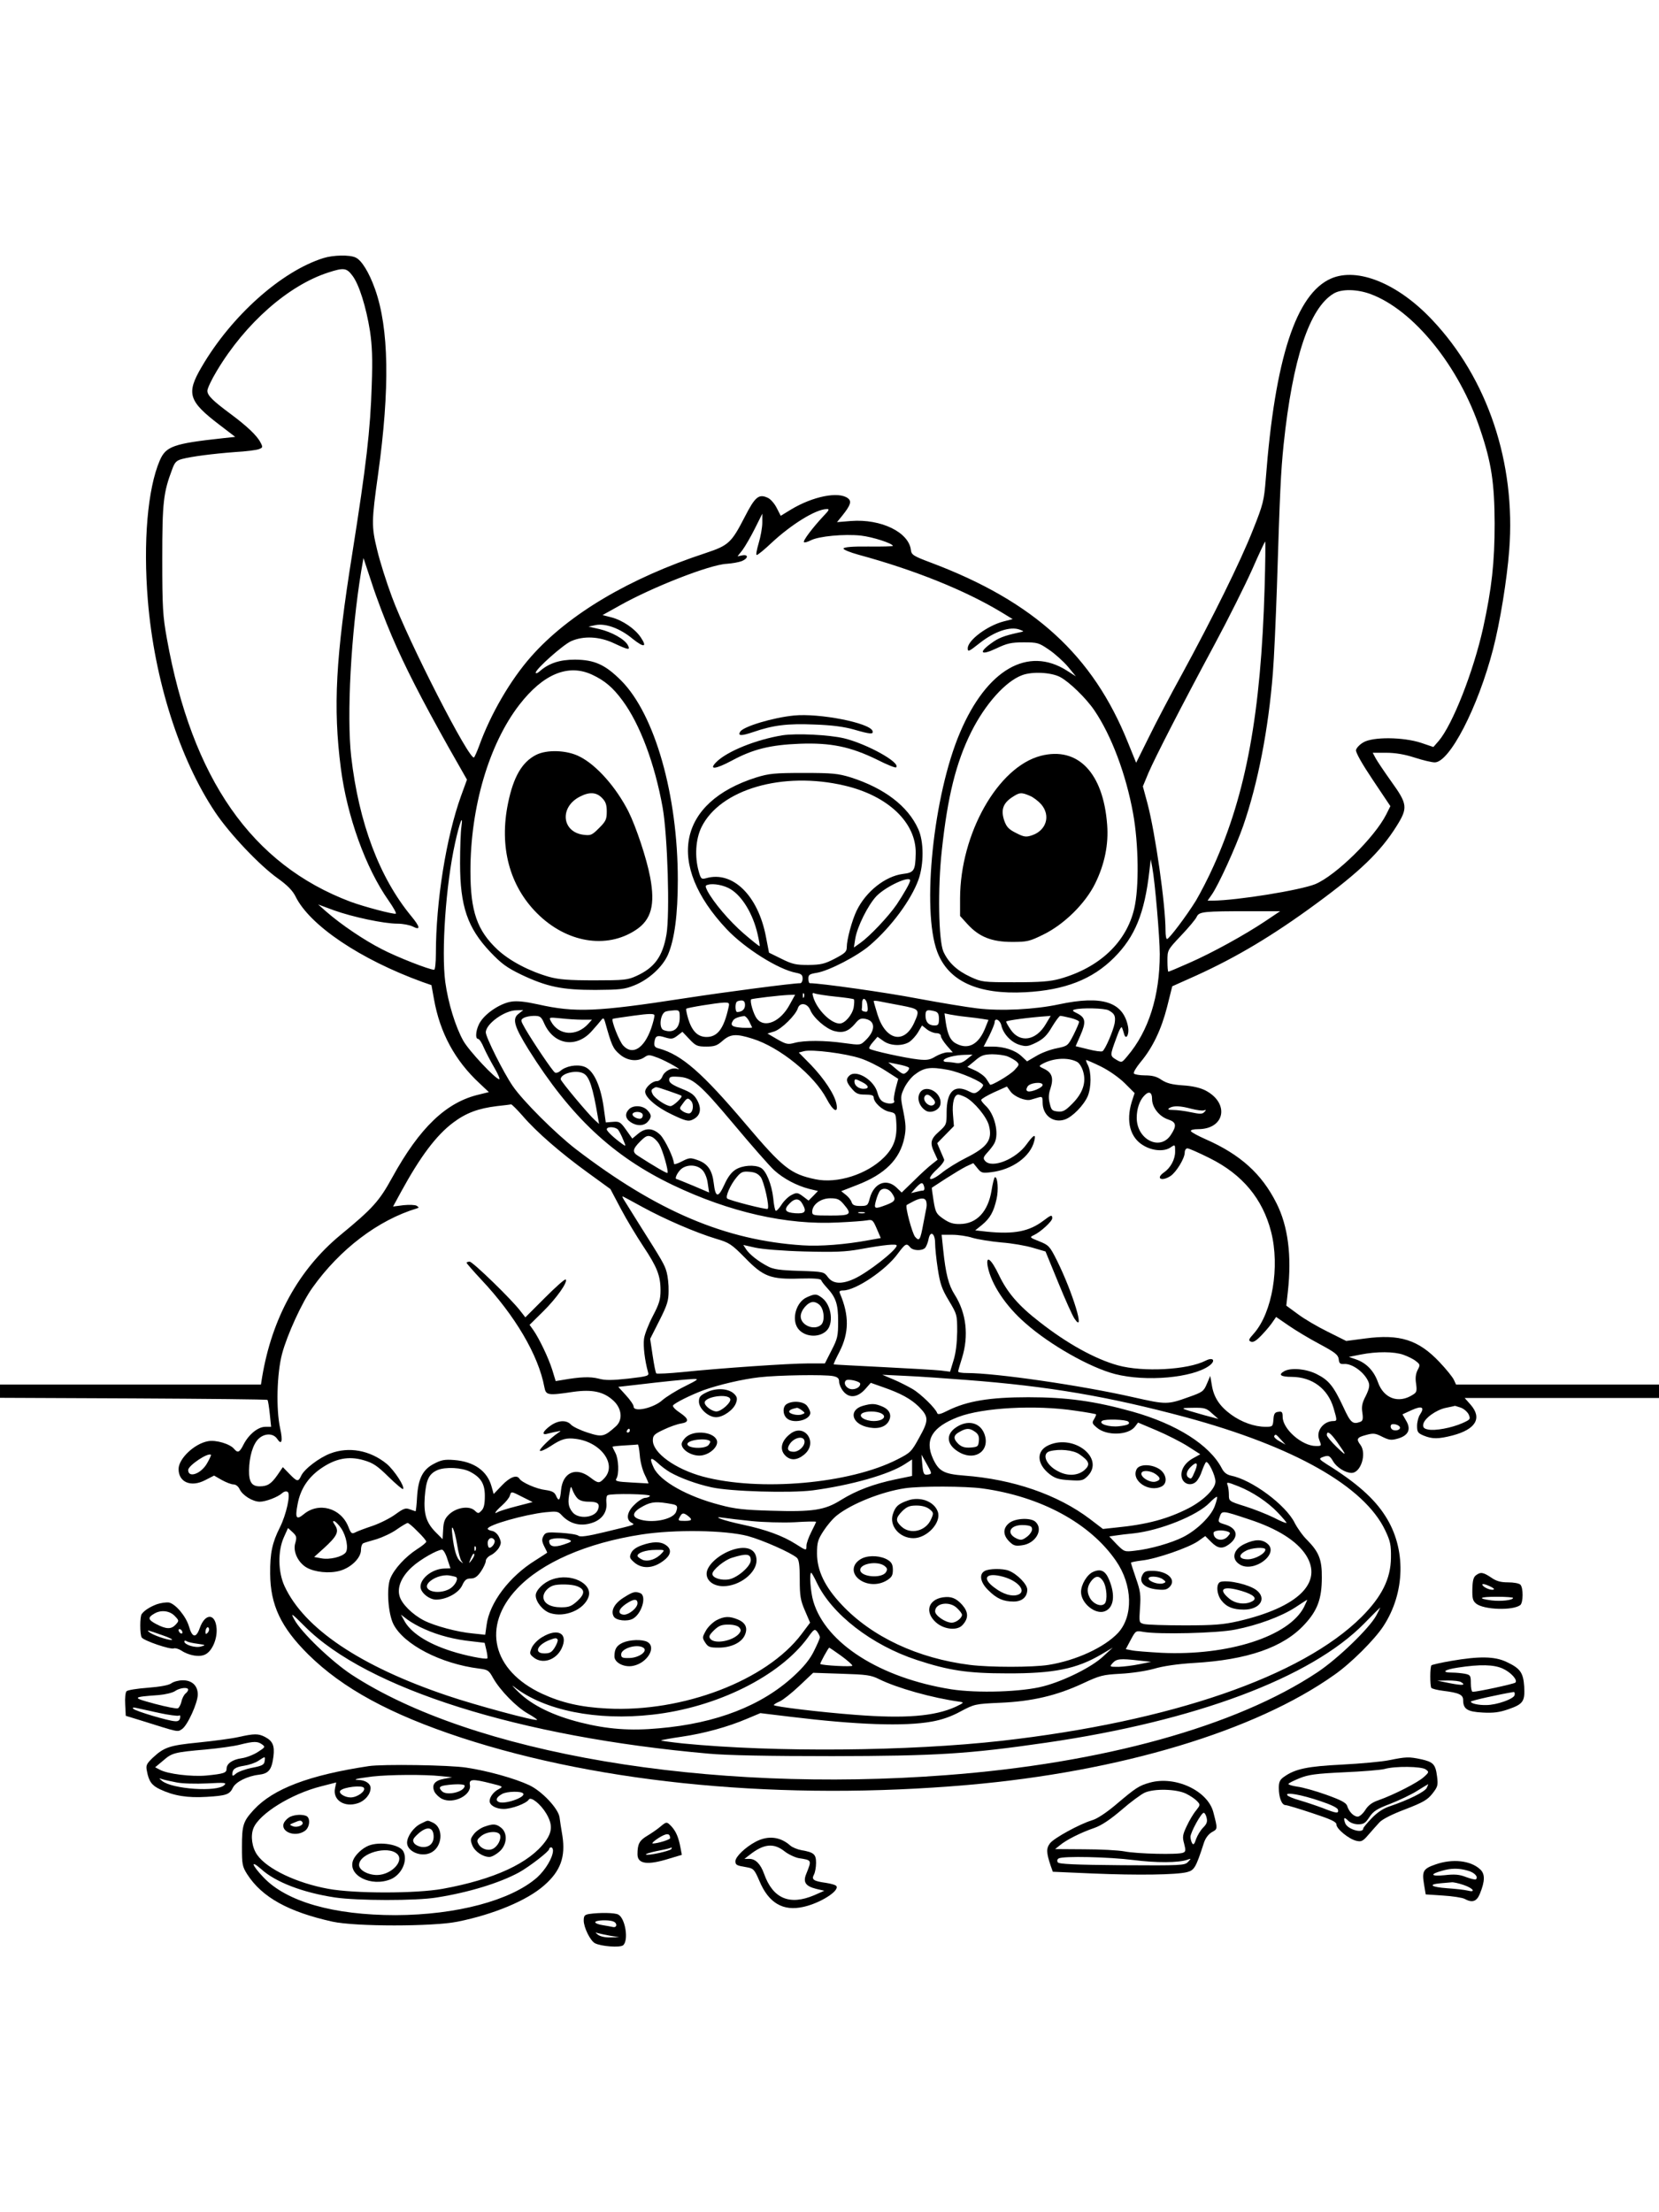 <?xml version="1.0" standalone="no"?>
<!DOCTYPE svg PUBLIC "-//W3C//DTD SVG 20010904//EN"
 "http://www.w3.org/TR/2001/REC-SVG-20010904/DTD/svg10.dtd">
<svg version="1.0" xmlns="http://www.w3.org/2000/svg"
 width="864pt" height="1152pt" viewBox="0 0 864 1152"
 preserveAspectRatio="xMidYMid meet">

<g transform="translate(0,1152) scale(0.1,-0.1)"
fill="#000000" stroke="none">
<path d="M1684 10176 c-219 -69 -479 -301 -634 -567 -81 -138 -69 -178 94
-302 l81 -62 -65 -7 c-257 -28 -296 -42 -328 -116 -63 -147 -87 -423 -62 -729
34 -413 165 -825 351 -1103 75 -112 231 -277 327 -345 49 -35 76 -63 91 -93
74 -151 337 -328 662 -446 l46 -16 13 -72 c31 -176 109 -320 237 -439 l49 -46
-48 -12 c-173 -39 -312 -172 -456 -434 -67 -122 -101 -160 -270 -299 -217
-180 -356 -433 -407 -740 l-6 -38 -679 0 -680 0 0 -35 0 -34 694 -3 c382 -2
697 -5 699 -8 3 -3 8 -35 12 -73 l7 -67 -30 0 c-38 0 -86 -39 -113 -91 -21
-42 -30 -47 -49 -25 -21 27 -96 49 -137 41 -71 -13 -153 -91 -153 -145 0 -69
65 -96 138 -58 l47 24 40 -23 c22 -12 49 -23 61 -23 12 0 25 -10 32 -25 15
-32 68 -65 105 -65 31 0 94 24 117 45 9 8 21 11 28 6 17 -10 -7 -119 -41 -186
-39 -78 -51 -132 -50 -240 1 -163 56 -279 198 -420 179 -177 427 -312 798
-434 736 -241 1679 -329 2637 -246 793 69 1498 281 1910 574 86 60 208 182
254 252 115 175 120 405 11 574 -58 92 -151 174 -305 270 -39 25 -42 29 -25
36 33 13 40 10 58 -21 19 -32 64 -60 96 -60 48 0 80 100 46 146 -23 30 -18 39
28 51 39 11 49 10 86 -9 37 -18 47 -19 82 -9 54 16 69 48 42 93 l-19 33 48 22
c53 24 69 16 44 -22 -9 -13 -16 -40 -16 -60 0 -32 4 -38 35 -51 44 -18 76 -18
150 1 121 32 155 90 94 160 l-31 35 506 0 506 0 0 35 0 35 -528 0 -529 0 -11
24 c-6 14 -40 56 -76 94 -109 115 -206 146 -386 122 l-99 -13 -96 48 c-53 26
-123 67 -156 92 l-60 44 8 72 c21 188 1 342 -59 461 -77 154 -189 254 -368
333 -41 18 -76 37 -78 43 -2 6 14 10 38 10 140 0 165 136 37 202 -28 14 -68
23 -117 26 -57 4 -83 11 -110 28 -25 18 -49 24 -87 24 -28 0 -55 5 -58 10 -3
6 12 31 34 58 64 76 109 171 139 288 l27 108 125 56 c209 95 399 208 626 375
225 165 333 269 416 401 61 97 59 116 -26 234 -37 52 -74 107 -82 122 l-15 28
70 0 c47 0 96 -8 148 -25 43 -14 90 -25 105 -25 77 0 225 285 304 590 36 139
72 360 84 516 35 454 -113 894 -402 1199 -178 189 -388 274 -525 215 -183 -79
-293 -416 -341 -1045 -9 -112 -13 -130 -67 -265 -64 -163 -210 -458 -369 -750
-59 -107 -137 -255 -173 -329 l-66 -133 -43 106 c-182 453 -488 733 -1023 935
-94 35 -104 42 -107 66 -10 93 -155 164 -312 152 l-73 -6 26 32 c45 56 52 77
30 93 -49 36 -182 9 -295 -59 l-54 -33 -21 41 c-11 22 -31 45 -45 52 -48 23
-67 7 -121 -98 -70 -136 -84 -149 -204 -189 -396 -130 -714 -318 -909 -539
-107 -121 -211 -299 -271 -466 -10 -27 -22 -54 -26 -59 -21 -24 -343 605 -428
836 -28 75 -63 185 -77 245 -30 122 -29 150 5 393 62 448 57 760 -16 965 -31
87 -70 150 -101 164 -31 15 -117 13 -168 -3z m151 -91 c35 -45 72 -164 92
-290 11 -75 14 -144 9 -280 -7 -234 -29 -420 -101 -875 -87 -544 -101 -801
-60 -1120 32 -249 129 -520 249 -690 25 -36 42 -66 37 -68 -13 -4 -164 36
-235 62 -515 194 -826 640 -957 1371 -21 116 -24 161 -24 415 0 297 6 345 52
467 13 36 22 45 52 53 50 13 158 27 276 36 55 3 110 10 123 15 21 8 22 10 8
36 -18 35 -71 85 -156 148 -93 69 -120 96 -120 120 0 12 22 59 50 105 148 247
372 444 580 511 80 26 95 24 125 -16z m5302 -96 c225 -83 462 -376 572 -706
59 -174 74 -279 75 -488 0 -205 -15 -339 -60 -545 -51 -229 -159 -503 -231
-588 l-28 -32 -65 22 c-92 30 -250 32 -300 2 -19 -11 -36 -29 -38 -40 -2 -13
33 -74 88 -156 l91 -136 -22 -44 c-61 -120 -262 -317 -369 -362 -79 -32 -408
-85 -533 -86 l-28 0 21 30 c35 49 125 247 164 358 77 222 132 505 155 797 6
72 15 272 21 445 16 506 20 597 35 745 47 447 134 710 260 786 41 25 120 24
192 -2z m-2848 -1156 c-57 -61 -109 -130 -102 -136 3 -4 19 1 35 9 42 22 175
34 261 25 62 -7 167 -41 167 -54 0 -2 -57 -4 -127 -3 -82 1 -127 -3 -130 -10
-2 -6 32 -20 79 -33 291 -79 554 -185 743 -299 l59 -36 -47 -12 c-85 -22 -187
-98 -187 -140 0 -20 5 -18 62 27 77 61 160 89 209 70 24 -9 24 -9 -6 -15 -77
-17 -105 -28 -143 -56 -68 -49 -54 -65 26 -27 57 27 78 32 143 32 73 0 79 -2
133 -39 31 -21 75 -61 98 -88 l41 -50 -47 30 c-203 129 -417 5 -556 -322 -139
-325 -201 -923 -119 -1142 58 -154 212 -224 459 -211 206 11 349 67 462 180
109 109 159 231 184 452 l7 60 8 -42 c14 -73 39 -367 39 -451 0 -218 -58 -402
-169 -532 -29 -35 -29 -35 -58 -18 -33 20 -33 21 1 113 16 46 27 64 30 52 4
-9 8 -25 11 -34 10 -31 27 2 20 40 -25 130 -134 165 -360 117 -125 -27 -303
-36 -426 -21 -52 6 -191 29 -309 51 -166 32 -507 80 -562 80 -5 0 -8 11 -8 24
0 20 6 24 43 30 63 10 214 88 279 145 110 95 212 233 251 339 29 81 29 201 -1
265 -54 120 -177 213 -352 269 -66 20 -95 23 -245 23 -150 0 -179 -3 -245 -23
-410 -129 -474 -452 -156 -790 94 -100 270 -211 363 -228 26 -5 33 -11 33 -30
0 -13 -6 -24 -12 -24 -40 0 -385 -45 -606 -79 -454 -70 -566 -75 -761 -31 -64
14 -108 19 -138 14 -54 -8 -129 -56 -160 -103 -24 -35 -31 -91 -13 -91 6 0 20
-21 30 -46 11 -25 36 -72 55 -105 19 -32 30 -59 25 -59 -19 0 -157 147 -187
200 -41 73 -79 197 -94 306 -21 161 3 507 51 724 24 109 43 157 33 85 -4 -27
-7 -113 -7 -190 0 -225 39 -337 157 -462 59 -62 87 -82 161 -118 135 -64 213
-80 386 -80 129 1 152 3 204 24 75 30 147 96 175 160 34 80 51 208 51 390 0
440 -119 859 -294 1036 -84 84 -139 109 -241 110 -81 0 -138 -19 -187 -63 -10
-8 -18 -10 -18 -5 0 19 142 145 184 164 65 29 148 25 224 -11 75 -35 86 -37
72 -10 -16 31 -84 69 -148 84 l-57 13 37 8 c52 10 127 -17 192 -71 60 -48 78
-45 43 7 -30 45 -95 89 -152 104 l-47 12 88 49 c170 96 471 214 559 218 28 2
62 8 78 14 34 14 36 36 3 30 l-25 -5 26 33 c14 19 43 69 64 111 l39 78 0 -47
c0 -25 -9 -74 -19 -107 -10 -34 -15 -61 -10 -61 6 0 40 28 77 63 103 96 230
175 287 176 16 1 14 -5 -16 -36z m2297 -375 c-19 -651 -96 -1071 -265 -1446
-26 -59 -68 -140 -92 -181 -50 -81 -140 -200 -151 -201 -5 0 -8 20 -8 44 0
135 -53 507 -94 662 l-24 89 29 70 c36 83 168 341 346 672 71 132 158 307 194
387 35 80 66 146 68 146 2 0 1 -109 -3 -242z m-4546 -249 c68 -159 154 -327
297 -582 l95 -167 -31 -85 c-77 -214 -131 -548 -131 -822 0 -46 -4 -83 -9 -83
-25 0 -196 67 -274 108 -90 46 -209 126 -287 194 l-43 38 81 -30 c97 -35 261
-70 332 -70 28 0 64 -7 80 -15 41 -21 39 -3 -8 54 -166 201 -273 485 -313 831
-24 215 -1 642 52 965 l12 69 43 -130 c23 -72 70 -196 104 -275z m1045 -203
c64 -30 107 -66 157 -134 91 -123 168 -329 209 -557 26 -148 38 -553 20 -661
-20 -115 -62 -173 -156 -216 -46 -21 -63 -23 -220 -23 -132 0 -184 4 -235 18
-102 29 -204 82 -268 141 -107 100 -142 199 -142 410 0 331 96 660 254 865
125 162 256 216 381 157z m2435 -11 c48 -25 136 -110 180 -175 88 -130 164
-331 201 -535 29 -160 32 -386 6 -497 -41 -175 -181 -307 -387 -365 -51 -14
-101 -18 -235 -18 -166 0 -172 1 -231 28 -71 33 -115 75 -141 132 -25 59 -30
328 -8 527 30 280 74 458 154 618 73 145 178 262 264 294 53 20 150 15 197 -9z
m-1121 -566 c226 -53 373 -193 370 -353 -2 -90 -8 -100 -67 -107 -92 -12 -193
-92 -241 -192 -24 -50 -51 -150 -51 -189 0 -24 -9 -32 -62 -60 -54 -28 -73
-32 -138 -33 -65 0 -84 4 -140 32 l-65 32 -16 83 c-41 215 -173 344 -311 305
-25 -7 -28 -4 -39 35 -22 78 -16 168 14 230 97 198 424 293 746 217z m341
-494 c0 -12 -34 -71 -70 -125 -44 -64 -140 -165 -189 -200 l-34 -24 7 45 c10
63 67 177 111 223 50 51 175 108 175 81z m-934 -46 c60 -37 115 -128 139 -231
8 -34 13 -63 11 -65 -1 -2 -39 28 -83 66 -76 66 -157 162 -189 222 -12 25 -12
28 4 32 28 8 85 -3 118 -24z m2785 -165 c-109 -73 -280 -167 -399 -219 -56
-25 -104 -45 -107 -45 -3 0 -5 25 -5 56 0 56 0 57 70 131 39 41 76 85 82 98
13 28 32 30 284 30 l151 0 -76 -51z m-2404 -396 c-3 -8 -6 -5 -6 6 -1 11 2 17
5 13 3 -3 4 -12 1 -19z m166 2 c49 -5 92 -11 94 -14 3 -3 2 -22 -1 -42 -8 -40
-46 -84 -73 -84 -46 0 -119 73 -138 139 -6 20 -4 23 10 17 10 -3 58 -11 108
-16z m-240 -41 c-48 -90 -131 -125 -171 -74 -18 23 -38 92 -30 101 5 4 148 21
196 23 l33 1 -28 -51z m405 -8 c3 -27 0 -32 -14 -29 -10 1 -17 6 -16 11 1 4 2
19 2 33 0 37 24 25 28 -15z m-638 5 c0 -22 -16 -36 -41 -36 -10 0 -12 43 -2
53 3 4 15 7 25 7 12 0 18 -7 18 -24z m813 -2 c97 -19 99 -21 68 -90 -52 -114
-149 -92 -191 43 -11 36 -20 67 -20 70 0 2 12 2 28 -1 15 -3 66 -13 115 -22z
m-899 -11 c-24 -109 -57 -153 -114 -153 -46 0 -76 30 -96 95 -8 27 -12 50 -10
52 6 6 156 30 194 32 30 1 32 -1 26 -26z m426 -13 c17 -41 81 -97 125 -109 45
-12 74 -2 108 38 21 26 31 30 55 25 53 -11 52 -62 -2 -113 -25 -24 -27 -24
-108 -13 -103 15 -211 15 -261 1 -34 -9 -43 -7 -89 19 l-51 30 36 11 c38 13
110 84 122 120 10 33 50 28 65 -9z m1553 -1 c32 -17 38 -30 32 -68 -8 -41 -49
-136 -63 -145 -6 -4 -40 1 -75 10 l-65 16 24 55 c31 70 28 93 -14 115 -27 13
-30 17 -15 21 37 10 155 7 176 -4z m-3072 -18 c-35 -26 -23 -66 52 -187 219
-349 438 -555 751 -705 295 -141 593 -209 860 -195 67 3 135 8 151 11 28 5 31
3 51 -43 l21 -49 -61 -11 c-124 -23 -254 -33 -346 -27 -402 26 -758 177 -1181
501 -105 81 -276 251 -329 329 -48 70 -140 254 -140 279 0 44 98 115 160 115
l35 1 -24 -19z m839 -20 c0 -58 -34 -84 -84 -65 -27 10 -17 90 13 97 9 3 28 5
44 6 25 1 27 -2 27 -38z m1328 33 c17 -5 22 -14 22 -40 0 -29 -4 -34 -23 -34
-31 0 -47 18 -47 52 0 29 8 32 48 22z m-1477 -90 c-37 -104 -97 -141 -145 -89
-21 22 -64 132 -55 139 2 2 51 9 109 17 78 11 106 11 108 3 2 -6 -6 -38 -17
-70z m1640 61 c30 -3 68 -8 86 -11 l31 -5 -16 -40 c-34 -87 -88 -117 -151 -84
-31 15 -46 47 -56 114 l-6 44 29 -6 c16 -3 53 -9 83 -12z m-2196 -36 c51 -112
169 -129 249 -36 21 23 42 48 48 56 10 12 13 10 19 -10 34 -122 41 -139 75
-168 39 -35 94 -42 131 -16 20 14 26 13 71 -4 48 -19 135 -69 99 -57 -27 9
-66 -11 -77 -39 -6 -15 -17 -25 -30 -25 -23 0 -60 -33 -60 -55 0 -30 61 -82
140 -119 69 -33 85 -37 106 -27 40 18 50 53 27 98 -16 31 -31 43 -84 64 -47
19 -64 31 -64 45 0 16 7 19 43 17 79 -3 115 -35 294 -248 92 -110 186 -217
210 -239 50 -45 117 -80 182 -97 l46 -11 -24 -25 -25 -25 -29 22 c-27 20 -33
21 -58 8 -16 -7 -40 -30 -53 -50 -13 -21 -27 -35 -31 -33 -4 2 -10 32 -13 66
-8 72 -37 143 -65 158 -32 17 -94 13 -130 -9 -23 -14 -42 -40 -60 -80 -32 -70
-46 -67 -55 10 -8 67 -32 101 -84 119 -37 13 -43 13 -82 -7 -22 -12 -41 -17
-41 -12 0 28 -46 124 -71 150 -38 37 -77 39 -117 5 l-29 -24 -32 45 c-29 41
-35 45 -69 42 l-37 -3 -12 85 c-17 114 -55 191 -102 206 -39 13 -95 2 -123
-23 -9 -8 -22 -12 -28 -8 -12 7 -112 155 -154 227 -25 44 -26 47 -9 57 10 6
34 11 54 11 32 0 38 -4 54 -41z m1066 14 c7 -16 15 -30 16 -33 2 -3 -22 -3
-52 -2 -53 4 -64 12 -47 38 6 11 30 20 58 23 6 0 17 -11 25 -26z m1546 -15
c-51 -88 -136 -101 -184 -29 -13 19 -23 37 -23 41 0 6 121 22 209 28 l23 2
-25 -42z m129 31 c24 -6 44 -15 44 -20 0 -5 -13 -36 -29 -68 -30 -58 -31 -58
-88 -70 -32 -6 -80 -24 -106 -40 l-48 -28 -29 27 c-33 31 -90 50 -152 50 l-45
0 29 56 c15 31 28 63 28 70 0 27 29 13 35 -16 10 -44 51 -88 95 -101 34 -10
44 -9 87 12 37 19 56 37 82 82 19 31 38 57 43 57 5 0 29 -5 54 -11z m-2543 -9
l50 0 -19 -21 c-61 -68 -155 -62 -195 13 -11 21 -10 21 51 15 35 -4 85 -7 113
-7z m1843 -70 c14 0 24 -6 24 -15 0 -8 14 -30 31 -50 l31 -35 -27 0 c-15 0
-43 -10 -62 -21 -29 -18 -44 -21 -91 -16 -65 7 -244 46 -254 56 -4 3 4 19 18
34 l24 28 31 -22 c36 -26 99 -28 136 -4 13 9 34 32 45 51 l20 34 25 -20 c14
-11 36 -20 49 -20z m-1198 -70 c43 0 57 5 85 30 41 36 71 38 156 11 142 -44
322 -191 386 -313 34 -65 62 -79 51 -26 -10 50 -64 131 -133 203 l-63 64 27 7
c41 11 218 -12 293 -37 35 -11 94 -40 131 -64 l67 -43 -14 -52 c-7 -29 -11
-57 -8 -61 9 -15 -21 -21 -49 -10 -19 7 -29 21 -37 50 -17 66 -108 122 -145
91 -21 -18 -19 -34 11 -69 22 -26 33 -31 70 -31 32 0 44 -4 44 -14 0 -26 44
-67 80 -75 34 -7 35 -8 38 -58 5 -79 -13 -129 -64 -180 -88 -88 -243 -138
-357 -114 -129 27 -169 58 -363 287 -227 268 -333 361 -452 394 -21 5 -26 12
-24 31 4 35 14 40 55 27 33 -10 41 -9 64 8 l27 21 37 -39 c32 -34 41 -38 87
-38z m1357 -66 c-22 -18 -38 -23 -59 -19 -16 3 -37 5 -48 5 -10 0 -16 4 -13
10 8 13 60 26 110 27 l40 1 -30 -24z m212 15 c15 -6 36 -18 46 -26 17 -16 16
-18 -10 -46 -25 -26 -122 -83 -127 -75 -1 2 -9 14 -18 28 -9 15 -35 34 -58 45
l-42 19 39 32 c32 28 46 33 90 34 28 0 64 -5 80 -11z m363 -29 c11 -6 25 -28
31 -50 17 -57 -2 -113 -57 -168 -36 -36 -48 -43 -76 -40 -29 3 -33 8 -41 42
-7 26 -6 50 3 75 18 55 10 83 -28 103 -34 16 -34 16 -11 29 56 30 133 34 179
9z m124 -24 c42 -21 92 -56 123 -86 l52 -52 -15 -46 c-31 -102 -8 -187 61
-227 48 -29 110 -33 143 -9 22 15 22 14 22 -23 0 -41 -24 -85 -59 -109 -44
-31 -11 -48 35 -18 30 20 74 92 74 122 0 12 6 22 14 22 8 0 60 -23 116 -51
171 -85 276 -212 320 -384 46 -182 6 -419 -89 -528 -29 -32 -31 -38 -15 -44
12 -4 28 6 58 38 23 24 48 55 56 68 l16 23 64 -44 c36 -25 109 -69 162 -97 82
-44 97 -56 100 -79 2 -22 8 -26 26 -25 43 5 111 -45 130 -96 6 -17 2 -35 -15
-70 -19 -36 -23 -55 -18 -87 5 -33 2 -43 -10 -48 -40 -15 -51 -6 -89 77 -51
109 -76 140 -138 171 -55 28 -133 35 -169 16 -34 -19 -20 -30 39 -30 106 -1
187 -61 217 -162 19 -64 19 -68 0 -68 -52 0 -92 -51 -75 -96 13 -34 14 -34
-17 -34 -72 0 -173 88 -173 152 0 25 -4 29 -22 26 -19 -2 -24 -10 -26 -40 -3
-37 -5 -38 -41 -38 -58 0 -125 24 -180 64 -60 44 -90 90 -100 154 l-8 47 -18
-42 c-16 -38 -23 -43 -91 -67 -114 -41 -119 -41 -292 -2 -273 62 -716 126
-866 126 -25 0 -46 3 -46 8 0 4 9 36 20 70 36 116 23 234 -38 330 -32 50 -47
109 -60 235 l-8 77 55 0 c31 0 79 -7 106 -16 28 -8 95 -19 150 -24 55 -4 129
-17 165 -28 l65 -19 66 -161 c36 -88 74 -173 85 -189 59 -87 -9 137 -91 302
-38 76 -43 81 -93 101 -50 20 -51 21 -28 32 35 16 96 72 96 88 0 19 -6 18 -45
-12 -75 -57 -153 -72 -294 -58 l-62 7 36 29 c42 35 60 68 75 134 11 48 6 114
-8 114 -4 0 -12 -31 -18 -69 -18 -110 -77 -174 -164 -175 -36 -1 -56 6 -87 27
-37 26 -41 33 -51 94 -6 37 -10 68 -9 68 1 1 34 22 72 47 39 25 87 54 107 64
l37 17 22 -27 c19 -24 25 -26 72 -20 109 13 203 81 223 161 11 41 -2 36 -39
-15 -56 -79 -182 -129 -217 -87 -11 13 -9 20 12 43 14 15 31 37 37 49 26 50 1
154 -48 197 -11 11 -21 23 -21 28 0 5 30 23 67 40 l67 30 18 -25 c20 -28 77
-51 105 -44 10 3 28 8 41 12 20 6 22 3 22 -27 0 -66 55 -108 115 -88 40 13 99
74 120 122 19 47 19 124 1 161 -8 15 -12 27 -9 27 3 0 38 -15 77 -34z m-1001
-5 c4 -4 -1 -15 -10 -23 -17 -15 -21 -14 -58 17 l-39 33 49 -10 c28 -5 53 -13
58 -17z m203 -12 c65 -12 184 -64 184 -80 0 -6 -10 -19 -22 -29 -20 -16 -26
-16 -50 -4 -77 40 -118 2 -118 -109 0 -62 -1 -65 -40 -100 -44 -39 -48 -59
-23 -111 l16 -35 -29 -23 c-16 -12 -58 -50 -93 -85 l-65 -63 -26 25 c-53 51
-118 25 -140 -54 -10 -39 -13 -41 -50 -41 -30 0 -40 5 -45 20 -3 11 -17 28
-30 38 l-24 19 82 32 c146 56 224 134 247 247 9 44 8 69 -5 134 -16 79 -16 81
5 126 12 24 36 55 54 68 48 37 81 42 172 25z m-1897 -19 c30 -15 49 -73 75
-229 l6 -34 -21 19 c-33 29 -179 204 -179 214 0 30 81 51 119 30z m1451 -45
c36 -18 39 -35 7 -35 -25 0 -47 17 -47 37 0 17 5 16 40 -2z m940 -15 c0 -14
-60 -39 -77 -33 -9 4 -10 10 -2 24 11 21 79 28 79 9z m-1948 -31 c35 -12 65
-23 67 -25 8 -7 -42 -54 -57 -54 -22 0 -81 39 -93 62 -8 16 -8 23 2 29 18 11
9 12 81 -12z m2518 -43 c0 -43 38 -91 85 -106 42 -14 44 -33 12 -81 -56 -84
-177 -23 -177 90 0 45 14 88 37 113 26 29 43 22 43 -16z m-971 10 c44 -23 109
-101 121 -146 20 -75 -6 -113 -120 -170 -42 -21 -99 -56 -127 -79 -65 -51 -83
-35 -23 20 23 21 40 44 37 51 -3 7 -12 29 -21 49 l-15 36 44 45 43 44 -5 61
c-5 59 6 103 28 103 5 0 22 -6 38 -14z m-1429 -20 c15 -19 9 -60 -10 -64 -9
-1 -24 4 -34 11 -19 14 -19 15 0 40 22 31 27 32 44 13z m-878 -77 c72 -84 199
-194 340 -296 l117 -85 55 -104 c30 -57 83 -144 116 -194 72 -108 90 -153 90
-230 0 -47 -7 -70 -40 -133 -22 -42 -43 -95 -46 -119 -5 -38 4 -113 21 -174 6
-19 0 -21 -102 -33 -85 -9 -120 -10 -156 0 -44 11 -95 9 -187 -7 l-36 -6 -18
59 c-20 63 -67 161 -98 206 l-20 28 71 70 c69 68 130 154 117 166 -4 4 -52
-39 -108 -95 l-102 -102 -25 32 c-42 57 -249 258 -265 258 -9 0 -16 -3 -16 -6
0 -3 34 -42 75 -86 178 -189 299 -395 330 -561 8 -43 17 -45 150 -25 100 14
160 1 211 -47 43 -41 48 -99 12 -132 -61 -55 -72 -58 -148 -33 -38 12 -77 31
-86 41 -23 25 -64 24 -104 -3 -42 -29 -53 -54 -19 -44 13 3 35 9 49 11 23 5
24 5 6 -7 -40 -27 -101 -87 -94 -93 4 -4 29 7 55 24 57 38 82 45 133 38 130
-17 214 -133 148 -204 -27 -29 -32 -29 -75 4 -73 56 -142 26 -151 -66 -5 -56
-12 -63 -27 -28 -8 17 -21 23 -55 28 -45 5 -123 39 -135 59 -14 22 -50 8 -91
-35 l-43 -45 -11 39 c-22 81 -91 130 -195 138 -49 4 -68 0 -104 -19 -59 -30
-83 -77 -89 -174 -2 -41 -6 -74 -8 -74 -1 0 -15 5 -29 10 -23 9 -33 5 -76 -26
-27 -20 -81 -47 -119 -60 -39 -13 -79 -28 -90 -34 -18 -9 -22 -6 -36 30 -39
98 -155 130 -233 64 -38 -31 -45 -19 -31 53 14 77 53 138 120 185 76 53 145
67 224 44 49 -14 71 -29 129 -86 39 -38 73 -67 76 -64 11 11 -45 97 -85 131
-87 71 -197 91 -294 54 -58 -22 -137 -82 -152 -117 -15 -32 -21 -30 -61 11
l-34 35 -28 -41 c-33 -47 -52 -59 -93 -59 -41 0 -56 23 -55 84 1 70 20 134 48
162 31 31 77 32 98 2 24 -37 31 -13 16 54 -22 100 -17 286 10 388 26 98 104
269 158 344 143 201 342 352 543 413 13 4 13 5 0 14 -8 5 -39 6 -69 3 l-54 -7
43 79 c99 181 182 292 270 358 68 51 131 74 228 86 37 4 70 8 74 9 4 0 31 -27
60 -60z m3483 37 c28 -7 57 -11 65 -8 12 4 13 2 2 -9 -10 -11 -23 -11 -70 -1
-32 7 -74 12 -93 12 -25 0 -30 3 -19 10 21 13 56 12 115 -4z m-2986 -109 c6
-8 18 -30 26 -51 16 -37 15 -37 -3 -24 -42 30 -82 67 -82 77 0 16 45 14 59 -2z
m215 -77 c18 -31 49 -140 42 -148 -4 -3 -71 36 -153 89 -31 19 -29 35 11 75
28 28 38 33 58 25 12 -4 32 -23 42 -41z m224 -133 c13 -13 25 -43 28 -70 l7
-47 -82 35 c-46 19 -85 35 -87 35 -11 0 -1 26 18 47 29 31 87 31 116 0z m304
-37 c17 -24 47 -155 36 -165 -5 -6 -201 44 -211 54 -10 10 17 72 49 110 23 28
32 32 67 29 29 -2 45 -10 59 -28z m851 -50 c3 -11 0 -20 -6 -20 -7 0 -23 -3
-37 -7 l-25 -6 24 27 c29 31 37 32 44 6z m-169 -32 c24 -34 20 -44 -27 -62
-63 -24 -67 -22 -55 22 5 20 15 43 20 50 16 19 45 14 62 -10z m-1299 -73 c115
-63 276 -133 385 -166 68 -20 80 -28 150 -99 96 -99 134 -113 287 -108 73 2
108 -1 110 -9 2 -6 15 -23 29 -38 47 -51 59 -85 59 -175 0 -78 -3 -91 -35
-153 l-34 -67 -88 0 c-100 0 -461 -25 -653 -45 -71 -7 -133 -10 -137 -7 -4 4
-12 46 -19 93 l-13 87 48 95 c41 81 48 104 48 154 1 32 -4 76 -10 98 -11 40
-22 58 -142 248 -35 56 -70 112 -78 125 -8 12 -12 22 -10 22 2 0 49 -25 103
-55z m835 14 c22 -39 13 -50 -37 -47 -55 4 -64 18 -29 53 27 27 50 25 66 -6z
m214 0 c45 -53 38 -59 -69 -59 -89 0 -95 1 -95 20 0 37 44 70 94 70 37 0 48
-5 70 -31z m429 17 c3 -8 4 -22 2 -33 -2 -10 -9 -47 -16 -83 -16 -88 -21 -96
-43 -71 -15 17 -53 158 -44 166 2 1 17 10 33 18 38 20 61 21 68 3z m-320 -63
c-7 -2 -21 -2 -30 0 -10 3 -4 5 12 5 17 0 24 -2 18 -5z m367 -157 c0 -22 6
-83 14 -134 12 -78 21 -104 57 -164 43 -72 44 -74 44 -163 -1 -58 -7 -111 -19
-149 l-18 -59 -48 6 c-27 3 -162 11 -302 18 -139 7 -254 13 -256 14 -2 2 12
31 30 66 50 98 51 189 3 302 -6 13 -2 17 16 17 65 0 223 106 285 192 39 52 45
56 64 33 15 -19 64 -20 79 -2 6 8 14 28 17 45 9 46 34 30 34 -22z m-680 -43
c159 -4 213 -2 290 12 126 23 190 29 190 19 0 -23 -151 -142 -223 -174 -64
-29 -109 -26 -135 9 -21 28 -21 29 -149 33 -99 3 -136 8 -163 23 -49 25 -96
62 -114 89 l-15 23 62 -14 c36 -8 144 -17 257 -20z m3119 -538 c23 -8 53 -23
65 -33 22 -17 23 -20 9 -46 -10 -20 -13 -42 -8 -72 5 -38 3 -45 -17 -57 -74
-48 -152 -20 -182 66 -21 59 -61 100 -114 118 l-37 13 60 12 c86 17 176 16
224 -1z m-2970 -111 c24 -5 31 -12 31 -29 0 -12 9 -34 21 -49 30 -38 73 -35
113 8 l31 35 65 -23 c92 -32 144 -61 185 -101 52 -53 53 -70 3 -160 -41 -75
-46 -80 -115 -115 -248 -127 -718 -168 -1013 -89 -143 39 -260 123 -260 188 0
26 7 33 56 56 31 15 71 29 90 32 45 7 43 24 -6 57 -23 15 -38 31 -35 37 8 13
91 54 157 79 81 29 204 58 293 68 95 11 340 15 384 6z m694 -20 c431 -33 739
-86 1142 -194 565 -153 930 -360 1039 -589 27 -57 31 -76 30 -143 -1 -109 -48
-203 -153 -308 -311 -310 -993 -545 -1873 -645 -489 -55 -1181 -61 -1661 -14
-64 7 -116 14 -114 16 3 2 50 11 106 19 118 17 244 52 342 94 l69 29 157 -19
c345 -42 594 -51 736 -25 51 9 101 26 150 53 72 38 75 39 207 45 164 7 293 37
430 101 88 41 103 45 195 50 58 3 132 14 175 26 47 14 123 25 205 30 281 16
469 81 579 201 67 72 90 133 90 244 1 93 -15 133 -76 195 -22 21 -51 62 -65
89 -46 94 -224 226 -333 247 -21 5 -36 16 -47 38 -63 121 -234 230 -465 295
-197 55 -342 75 -543 75 -201 0 -319 -20 -418 -69 -37 -19 -53 -23 -56 -14 -8
25 -86 101 -129 126 -24 14 -69 37 -100 50 l-57 24 125 -6 c69 -3 209 -13 313
-21z m-1468 -34 c-45 -22 -95 -54 -114 -70 -45 -42 -151 -66 -151 -35 0 9 -18
35 -40 59 l-40 44 97 11 c134 16 251 28 293 30 32 1 27 -3 -45 -39z m915 14
c0 -22 -37 -36 -60 -24 -19 10 -26 30 -15 41 10 11 75 -4 75 -17z m3127 -124
c17 -6 35 -22 42 -36 10 -24 9 -26 -33 -45 -57 -25 -143 -41 -179 -33 -21 4
-27 11 -25 26 4 31 68 77 119 87 24 5 44 9 45 10 1 1 15 -4 31 -9z m-2008 -16
c58 -8 107 -17 109 -19 2 -2 -3 -13 -10 -25 -12 -19 -10 -24 14 -44 50 -44
164 -41 199 5 l16 21 97 -41 c54 -23 127 -60 163 -83 l64 -41 -38 -21 c-47
-26 -69 -69 -57 -105 11 -31 48 -40 73 -17 10 9 24 34 31 57 8 22 17 42 21 45
12 7 49 -70 49 -101 0 -37 -60 -97 -138 -138 -111 -57 -218 -86 -383 -102
l-65 -7 -68 52 c-168 127 -400 207 -655 226 -106 8 -132 23 -162 88 -45 99 -4
165 131 217 128 49 403 64 609 33z m713 -14 l33 -29 -75 20 c-130 37 -131 37
-58 38 62 1 71 -2 100 -29z m-436 -43 c12 -12 -3 -19 -48 -24 -52 -6 -110 13
-88 28 16 11 125 7 136 -4z m1415 -32 c0 -14 -31 -19 -43 -7 -6 6 -7 15 -4 21
8 12 48 0 47 -14z m-4011 -15 c0 -5 -5 -10 -11 -10 -5 0 -7 5 -4 10 3 6 8 10
11 10 2 0 4 -4 4 -10z m3682 -57 c54 -76 54 -81 -1 -28 -28 27 -51 55 -51 62
0 25 18 13 52 -34z m-291 10 l24 -26 -32 18 c-18 10 -30 22 -27 27 7 11 8 11
35 -19z m-3339 -81 c2 -32 14 -78 26 -102 12 -24 20 -44 19 -45 -1 0 -41 2
-89 5 -75 4 -86 7 -78 20 15 23 12 102 -5 134 -8 15 -15 30 -15 32 0 2 28 5
63 7 34 2 65 4 68 5 4 1 8 -24 11 -56z m-2253 -41 c-31 -56 -99 -80 -99 -36 0
23 104 93 119 79 1 -1 -7 -21 -20 -43z m3758 -59 c-26 -5 -29 0 -34 55 l-4 48
28 -50 c26 -46 27 -50 10 -53z m-1347 11 c53 -30 137 -61 215 -78 98 -22 410
-31 528 -16 201 27 398 83 480 137 l37 24 0 -43 0 -43 -87 -18 c-114 -24 -202
-57 -283 -107 -84 -53 -146 -63 -365 -56 -138 4 -188 9 -265 30 -171 44 -312
124 -345 193 -24 51 -18 60 18 28 17 -17 48 -40 67 -51z m2735 10 c-19 -45
-21 -47 -34 -38 -17 10 -13 33 9 55 31 31 42 24 25 -17z m-3777 -7 c57 -30 77
-63 77 -126 0 -43 -5 -64 -17 -76 -16 -17 -18 -17 -37 1 -29 25 -94 15 -132
-21 -22 -21 -29 -37 -31 -78 l-3 -51 -37 37 c-48 49 -62 94 -56 182 7 90 21
121 67 141 41 17 127 13 169 -9z m4002 -76 c73 -29 153 -82 205 -137 25 -26
45 -50 45 -53 0 -4 -30 8 -66 27 -37 18 -105 45 -150 59 -83 26 -84 27 -84 59
0 19 -3 40 -6 49 -8 20 -5 20 56 -4z m-3443 -62 c11 -12 31 -18 59 -18 46 0
59 -10 49 -39 -14 -45 -103 -55 -134 -15 -22 28 -25 51 -14 105 6 32 6 32 15
9 5 -14 16 -33 25 -42z m2109 51 c305 -42 561 -181 696 -377 87 -126 91 -289
10 -376 -71 -75 -218 -143 -362 -166 -84 -13 -303 -13 -408 0 -272 34 -511
146 -668 313 -88 93 -129 178 -129 267 0 57 4 72 34 118 18 28 49 65 70 81 77
61 233 123 354 141 80 12 317 11 403 -1z m-2394 -45 l52 -26 -85 -22 c-47 -12
-90 -26 -97 -30 -24 -15 -11 5 23 35 19 17 37 39 40 50 8 24 6 24 67 -7z m663
6 c-3 -5 -15 -10 -25 -10 -10 0 -35 -15 -54 -34 -40 -37 -48 -78 -18 -95 20
-12 31 -8 -138 -49 -91 -22 -129 -27 -138 -19 -7 6 -48 12 -92 15 -72 4 -79 3
-90 -17 -9 -17 -8 -28 4 -53 9 -17 16 -32 16 -33 0 -1 -28 -19 -61 -40 -136
-84 -240 -221 -255 -338 l-7 -50 -66 7 c-78 7 -197 39 -252 67 -61 31 -117 87
-128 127 -14 47 11 104 67 154 42 38 130 88 154 88 7 0 20 -22 28 -49 l16 -48
-33 -1 c-61 -2 -123 -50 -123 -95 0 -30 45 -67 82 -67 54 1 116 34 135 74 13
29 23 36 44 36 21 0 35 9 54 37 14 21 25 45 25 55 0 9 12 23 27 30 15 7 34 25
42 39 12 22 12 29 0 55 -8 17 -24 30 -37 32 -12 2 -22 7 -22 11 0 20 192 74
300 86 59 6 67 5 85 -15 45 -49 106 -62 170 -36 45 19 68 57 63 101 -2 19 1
37 7 39 22 10 226 6 220 -4z m2941 -54 c-20 -53 -93 -124 -164 -160 -61 -31
-173 -63 -250 -71 -56 -7 -57 -6 -96 33 l-39 41 34 5 c19 3 60 8 92 11 139 15
332 93 396 159 19 20 37 34 39 31 3 -2 -3 -24 -12 -49z m-2824 11 c26 -5 29
-12 19 -40 -16 -41 -130 -62 -196 -37 -38 14 -28 39 25 67 44 24 72 25 152 10z
m3003 -79 c147 -48 249 -112 297 -187 90 -143 -42 -271 -352 -343 -79 -18
-126 -22 -280 -22 -102 0 -197 3 -212 7 -26 7 -26 7 -21 84 5 67 2 89 -21 154
-14 41 -26 78 -26 81 0 3 26 8 58 12 74 8 241 66 291 100 l38 27 31 -31 c34
-34 57 -37 90 -14 55 39 48 85 -17 105 -37 11 -39 13 -29 40 12 34 12 34 153
-13z m-2922 18 c25 -20 21 -26 -18 -26 -33 0 -35 2 -25 20 12 23 19 24 43 6z
m332 -27 c61 -6 160 -9 223 -6 61 4 112 5 112 2 0 -2 -11 -26 -25 -53 -14 -28
-25 -59 -25 -71 0 -27 0 -27 -55 8 -69 44 -158 76 -275 101 -104 22 -172 47
-100 36 19 -3 85 -11 145 -17z m-2138 -38 c27 -40 39 -106 23 -126 -19 -23
-84 -38 -126 -30 l-38 7 51 46 c68 62 80 86 58 119 -13 19 -13 24 -3 21 7 -3
23 -19 35 -37z m398 -16 c25 -24 45 -48 45 -53 0 -5 -22 -23 -49 -40 -60 -39
-118 -102 -138 -151 -21 -49 -12 -184 16 -239 54 -106 247 -206 446 -231 46
-6 51 -9 73 -49 36 -64 120 -150 179 -184 30 -17 52 -32 50 -34 -8 -8 -323 77
-467 126 -454 153 -746 350 -848 570 -34 73 -36 182 -4 254 l22 49 24 -22 c21
-20 22 -26 14 -56 -14 -43 14 -102 59 -128 42 -24 118 -32 172 -17 59 16 111
67 111 109 0 18 6 33 13 35 6 3 38 12 69 21 31 10 79 32 105 51 26 18 51 33
56 33 4 1 28 -19 52 -44z m206 -70 c6 -38 16 -77 23 -85 10 -13 9 -13 -6 -1
-19 14 -33 57 -42 136 -10 76 11 35 25 -50z m1514 46 c77 -21 224 -86 255
-113 11 -10 15 -37 15 -113 0 -86 4 -109 27 -162 l27 -63 -45 -60 c-182 -241
-618 -408 -1013 -387 -137 7 -236 30 -338 77 -260 121 -315 352 -130 547 128
136 362 238 647 282 173 27 438 23 555 -8z m2500 23 c14 -6 14 -8 -1 -25 -27
-30 -74 -18 -74 18 0 14 46 18 75 7z m-3820 -44 c7 -12 -12 -40 -26 -40 -5 0
-9 11 -9 25 0 25 23 35 35 15z m390 1 c16 -6 11 -11 -29 -24 -51 -17 -76 -11
-76 19 0 15 70 19 105 5z m-488 -53 c-3 -8 -6 -5 -6 6 -1 11 2 17 5 13 3 -3 4
-12 1 -19z m-7 -26 c0 -5 -7 -17 -15 -28 -14 -18 -14 -17 -4 9 12 27 19 34 19
19z m1784 -144 c78 -164 286 -325 520 -402 167 -55 266 -70 471 -70 242 -1
362 23 491 99 l59 35 -49 -45 c-59 -56 -204 -128 -311 -156 -112 -30 -345 -37
-481 -16 -370 59 -653 239 -718 457 -15 49 -22 150 -11 150 2 0 16 -24 29 -52z
m-1877 28 c11 -11 -11 -47 -37 -61 -61 -32 -142 -8 -109 32 22 26 71 44 108
39 18 -3 36 -7 38 -10z m4414 -155 c-79 -153 -395 -254 -741 -238 -69 4 -139
9 -156 13 l-31 6 26 49 c26 48 26 48 66 41 79 -14 385 -7 478 12 118 23 239
68 312 115 33 22 61 40 63 40 1 1 -7 -17 -17 -38z m377 -43 c-36 -67 -202
-227 -308 -297 -423 -281 -1120 -474 -1933 -535 -1243 -95 -2469 113 -3097
524 -104 69 -261 219 -297 286 -21 38 -16 35 55 -36 324 -325 1119 -575 2102
-662 96 -9 315 -13 645 -13 541 1 706 11 1113 70 778 113 1379 338 1657 621
44 45 81 82 83 83 1 0 -8 -18 -20 -41z m-4956 -72 c71 -32 156 -54 244 -63
l68 -8 9 -38 c5 -21 7 -40 5 -43 -7 -7 -118 15 -188 38 -126 40 -214 98 -246
161 l-16 29 34 -26 c19 -14 59 -37 90 -50z m2058 -42 c0 -6 -14 -38 -31 -72
-21 -43 -53 -82 -105 -130 -167 -154 -402 -246 -701 -272 -150 -14 -269 -5
-409 30 -143 36 -252 89 -323 158 -31 30 -41 42 -22 27 156 -122 428 -177 719
-144 333 37 661 199 809 401 32 45 36 47 49 31 7 -10 14 -23 14 -29z m110 -96
c33 -24 59 -47 59 -52 1 -7 -158 1 -167 9 -3 2 42 85 47 85 1 0 29 -19 61 -42z
m1551 -25 l64 -7 -60 -12 c-33 -7 -82 -13 -109 -14 -48 0 -49 0 -31 20 20 22
39 24 136 13z m-1353 -97 c93 -46 276 -98 422 -118 22 -3 19 -6 -23 -26 -110
-50 -264 -62 -522 -42 -184 14 -425 43 -425 51 0 3 14 12 31 19 16 7 63 44
102 81 l72 68 148 -5 c130 -4 153 -7 195 -28z"/>
<path d="M4135 7794 c-110 -11 -263 -57 -280 -84 -14 -23 6 -23 68 -2 105 36
178 45 320 39 91 -3 155 -12 204 -26 86 -25 104 -26 97 -7 -16 42 -277 93
-409 80z"/>
<path d="M4075 7691 c-140 -23 -289 -84 -344 -139 -42 -42 -6 -39 80 7 111 60
201 82 354 88 161 6 264 -15 403 -83 51 -26 96 -44 99 -40 25 24 -149 121
-270 151 -79 19 -250 27 -322 16z"/>
<path d="M2792 7589 c-73 -37 -118 -114 -146 -251 -47 -227 7 -430 151 -574
153 -153 361 -188 514 -87 81 53 102 131 75 275 -18 97 -74 264 -113 342 -64
126 -166 242 -254 286 -65 34 -170 38 -227 9z m343 -224 c19 -19 25 -35 25
-71 0 -41 -5 -51 -40 -86 -37 -37 -43 -40 -82 -35 -113 15 -125 145 -17 199
48 25 85 23 114 -7z"/>
<path d="M5420 7584 c-223 -58 -419 -405 -420 -742 l0 -92 40 -44 c60 -65 125
-91 231 -91 79 0 91 3 164 39 108 53 218 162 269 266 49 100 70 203 62 305
-20 271 -153 409 -346 359z m-57 -208 c18 -7 45 -28 60 -45 50 -59 26 -136
-49 -161 -30 -10 -41 -9 -82 12 -38 19 -50 31 -62 65 -18 54 -7 89 39 120 40
27 50 28 94 9z"/>
<path d="M3276 5744 c-23 -23 -20 -49 9 -68 32 -21 68 -20 88 2 22 24 21 38
-3 62 -24 24 -72 26 -94 4z m70 -25 c3 -6 2 -15 -4 -21 -12 -12 -55 8 -47 23
8 12 42 12 51 -2z"/>
<path d="M5144 4925 c18 -92 93 -206 197 -296 128 -113 335 -230 465 -264 162
-42 407 -20 493 44 34 26 19 45 -19 26 -94 -49 -328 -61 -458 -25 -119 33
-264 113 -408 226 -110 85 -168 153 -212 245 -40 84 -69 106 -58 44z"/>
<path d="M4788 5824 c-13 -29 2 -68 34 -88 27 -16 72 4 76 35 8 64 -85 109
-110 53z m66 -20 c18 -17 20 -30 7 -38 -22 -14 -59 23 -45 45 8 13 21 11 38
-7z"/>
<path d="M4203 4765 c-56 -24 -82 -113 -48 -162 31 -44 106 -52 147 -15 41 35
30 133 -19 172 -30 23 -37 24 -80 5z m71 -47 c20 -28 21 -82 1 -98 -36 -30
-105 -1 -105 45 0 32 37 75 65 75 13 0 31 -10 39 -22z"/>
<path d="M3683 4271 c-36 -17 -43 -25 -43 -50 0 -36 49 -81 89 -81 38 0 92 39
104 74 8 22 6 32 -9 47 -29 29 -92 33 -141 10z m120 -36 c7 -17 -46 -65 -72
-65 -23 0 -61 28 -61 46 0 31 122 49 133 19z"/>
<path d="M4098 4209 c-22 -12 -23 -52 -2 -73 32 -33 124 -12 124 27 0 7 -7 23
-16 35 -17 24 -74 30 -106 11z m78 -33 c18 -14 18 -15 1 -21 -21 -9 -67 2 -67
14 0 8 12 14 41 20 3 0 14 -5 25 -13z"/>
<path d="M4493 4199 c-71 -21 -60 -88 18 -109 52 -14 95 -5 115 25 21 33 9 64
-32 81 -38 16 -55 16 -101 3z m98 -40 c30 -16 6 -39 -40 -39 -46 0 -84 24 -61
40 20 13 76 13 101 -1z"/>
<path d="M4114 4052 c-46 -36 -55 -81 -24 -112 27 -27 62 -25 99 6 74 62 0
167 -75 106z m76 -40 c0 -24 -30 -52 -56 -52 -30 0 -38 14 -22 39 24 38 78 47
78 13z"/>
<path d="M3576 4039 c-14 -11 -26 -29 -26 -39 0 -29 47 -60 92 -60 48 0 100
44 92 77 -12 45 -112 58 -158 22z m122 -24 c3 -2 -1 -11 -8 -20 -19 -22 -110
-18 -110 5 0 22 99 34 118 15z"/>
<path d="M4979 4087 c-58 -39 -48 -96 23 -133 84 -43 158 18 123 103 -24 57
-87 70 -146 30z m99 -23 c17 -12 22 -24 20 -47 -3 -30 -6 -32 -43 -35 -30 -2
-46 3 -63 18 -29 28 -28 46 6 64 35 20 52 20 80 0z"/>
<path d="M5463 3995 c-68 -29 -65 -99 5 -153 28 -21 48 -27 103 -30 62 -4 70
-2 93 21 91 92 -69 220 -201 162z m157 -47 c54 -37 60 -55 27 -84 -34 -29 -87
-32 -136 -6 -64 32 -88 93 -43 105 50 13 120 6 152 -15z"/>
<path d="M5920 3870 c-32 -60 64 -125 131 -90 34 19 22 73 -22 95 -42 22 -96
19 -109 -5z m98 -26 c27 -19 28 -31 2 -39 -30 -10 -87 26 -74 47 8 13 48 9 72
-8z"/>
<path d="M4727 3706 c-50 -18 -64 -31 -77 -71 -20 -61 35 -125 107 -125 71 0
147 82 127 138 -19 54 -93 81 -157 58z m114 -45 c21 -17 22 -21 9 -50 -26 -64
-108 -85 -156 -40 -31 29 -30 44 5 80 24 23 38 29 74 29 29 0 53 -7 68 -19z"/>
<path d="M5256 3589 c-33 -26 -34 -62 0 -96 22 -22 32 -25 67 -20 70 9 112 81
71 121 -23 24 -105 21 -138 -5z m119 -33 c0 -10 -12 -28 -27 -39 -23 -17 -31
-19 -53 -9 -60 28 -33 75 40 70 32 -2 40 -7 40 -22z"/>
<path d="M4492 3406 c-58 -27 -62 -84 -8 -117 40 -24 93 -24 134 1 26 16 32
26 32 55 0 26 -6 39 -25 51 -34 22 -94 27 -133 10z m114 -40 c15 -12 17 -18 8
-33 -22 -35 -134 -25 -134 12 0 33 89 48 126 21z"/>
<path d="M5128 3339 c-31 -17 -22 -61 20 -101 43 -43 78 -58 131 -58 44 0 71
24 71 62 0 28 -53 82 -97 99 -32 12 -103 11 -125 -2z m97 -30 c80 -22 124 -78
75 -94 -31 -10 -75 3 -119 36 -71 51 -46 83 44 58z"/>
<path d="M5694 3335 c-32 -13 -64 -66 -64 -105 0 -59 74 -119 123 -101 48 18
57 84 23 165 -19 46 -43 58 -82 41z m51 -49 c19 -29 24 -101 8 -117 -19 -19
-61 -1 -78 32 -17 32 -13 62 13 92 21 23 39 21 57 -7z"/>
<path d="M4911 3202 c-78 -12 -96 -78 -36 -131 42 -37 111 -44 138 -13 32 35
31 67 -2 105 -32 35 -57 45 -100 39z m74 -57 c14 -13 25 -28 25 -34 0 -17 -31
-41 -53 -41 -33 0 -87 37 -87 59 0 44 77 55 115 16z"/>
<path d="M6484 3481 c-60 -27 -74 -78 -29 -107 73 -48 211 55 145 108 -28 23
-64 23 -116 -1z m106 -30 c0 -21 -54 -51 -91 -51 -47 0 -53 22 -11 44 30 17
102 21 102 7z"/>
<path d="M5948 3315 c-17 -37 15 -66 79 -72 39 -4 51 -1 66 15 34 38 -15 82
-93 82 -34 0 -42 -4 -52 -25z m108 -19 c17 -13 18 -15 2 -21 -21 -8 -70 7 -76
23 -5 17 50 15 74 -2z"/>
<path d="M6358 3283 c-26 -6 -23 -64 3 -97 26 -34 61 -48 117 -48 84 0 121 58
66 101 -37 29 -143 54 -186 44z m109 -48 c63 -19 83 -39 54 -54 -35 -19 -87
-13 -120 15 -60 50 -31 68 66 39z"/>
<path d="M3342 3473 c-28 -10 -48 -24 -55 -40 -10 -22 -8 -28 16 -49 45 -39
109 -31 165 19 28 26 28 52 0 71 -28 20 -70 19 -126 -1z m104 -42 c-28 -31
-73 -46 -101 -33 -14 7 -25 15 -25 20 0 16 44 31 94 31 48 1 49 0 32 -18z"/>
<path d="M3820 3451 c-74 -23 -140 -82 -140 -126 0 -38 37 -65 87 -65 84 0
173 69 173 134 0 57 -47 79 -120 57z m90 -56 c0 -31 -68 -90 -112 -99 -41 -8
-88 7 -88 28 0 20 62 72 102 84 77 24 98 21 98 -13z"/>
<path d="M2875 3295 c-44 -15 -85 -56 -85 -83 0 -34 38 -80 75 -92 76 -25 176
17 200 84 24 70 -93 127 -190 91z m130 -35 c42 -16 43 -39 2 -77 -31 -28 -44
-33 -85 -33 -56 0 -92 21 -92 54 0 23 22 49 50 59 25 9 97 8 125 -3z"/>
<path d="M3247 3200 c-49 -31 -68 -70 -50 -99 13 -20 69 -26 98 -11 47 25 75
120 39 134 -27 10 -38 7 -87 -24z m73 -29 c0 -25 -48 -63 -74 -59 -31 4 -25
29 13 55 41 28 61 29 61 4z"/>
<path d="M3730 3082 c-19 -11 -44 -35 -54 -54 -19 -34 -19 -37 -3 -62 15 -23
24 -26 70 -26 63 0 117 25 135 63 18 38 6 66 -34 83 -45 19 -72 18 -114 -4z
m120 -37 c10 -12 10 -18 -1 -32 -32 -38 -125 -56 -149 -28 -10 12 -7 20 18 45
25 24 39 30 75 30 27 0 49 -6 57 -15z"/>
<path d="M2824 2995 c-24 -14 -47 -38 -55 -56 -12 -29 -11 -33 10 -50 46 -37
117 -14 146 47 36 77 -18 109 -101 59z m80 -13 c3 -5 -4 -23 -14 -40 -16 -26
-26 -32 -55 -32 -55 0 -39 43 25 69 32 12 38 13 44 3z"/>
<path d="M3244 2966 c-33 -15 -44 -33 -44 -72 0 -32 50 -58 96 -49 75 14 125
98 75 125 -27 14 -90 12 -127 -4z m106 -26 c27 -17 -21 -53 -72 -54 -37 -1
-43 2 -43 19 0 31 82 56 115 35z"/>
<path d="M7687 3317 c-13 -9 -18 -28 -19 -71 -1 -50 2 -62 20 -77 40 -32 192
-37 230 -7 15 13 16 90 0 106 -7 7 -35 12 -64 12 -38 0 -61 6 -88 25 -42 28
-55 30 -79 12z m90 -75 c-18 -4 -57 15 -57 27 0 5 16 1 36 -8 22 -10 30 -17
21 -19z m103 -43 c0 -12 -64 -19 -112 -13 -77 10 -64 19 28 19 46 0 84 -3 84
-6z"/>
<path d="M817 3166 c-37 -14 -65 -32 -79 -51 -10 -13 -10 -107 0 -122 11 -17
149 -64 167 -57 7 3 25 -2 39 -11 41 -27 96 -36 126 -20 35 18 62 80 58 135
-6 80 -60 81 -88 1 -19 -53 -39 -50 -56 10 -16 53 -69 116 -104 124 -14 2 -42
-2 -63 -9z m93 -61 c23 -24 23 -25 5 -45 -23 -25 -49 -25 -102 3 -43 23 -45
34 -8 55 35 20 79 14 105 -13z m171 -88 c-8 -8 -11 -7 -11 4 0 20 13 34 18 19
3 -7 -1 -17 -7 -23z m-131 2 c0 -6 -4 -7 -10 -4 -5 3 -10 11 -10 16 0 6 5 7
10 4 6 -3 10 -11 10 -16z m-105 -14 c39 -13 60 -25 48 -25 -24 0 -102 27 -117
42 -14 12 -8 10 69 -17z m185 -45 c42 -6 43 -7 17 -14 -29 -9 -87 9 -87 26 0
5 6 6 13 1 6 -4 32 -10 57 -13z"/>
<path d="M7558 2871 c-53 -9 -100 -20 -103 -23 -8 -8 -8 -104 -1 -117 3 -5 31
-12 63 -16 81 -10 103 -20 103 -48 0 -47 22 -61 102 -65 56 -3 87 1 133 17 78
27 87 41 83 118 -5 73 -20 95 -93 129 -61 29 -142 30 -287 5z m268 -40 c44
-20 79 -60 66 -73 -7 -7 -197 -48 -222 -48 -6 0 -10 20 -10 44 0 41 -2 44 -31
50 -17 3 -46 6 -64 6 -61 0 -46 15 27 26 116 18 188 16 234 -5z m-216 -71 c26
-16 6 -18 -60 -5 l-65 13 55 1 c30 0 62 -3 70 -9z m278 -67 c-4 -20 -93 -52
-148 -52 -40 -1 -80 8 -80 18 0 5 154 39 223 50 5 0 7 -7 5 -16z"/>
<path d="M892 2754 c-14 -10 -59 -18 -123 -23 -55 -4 -104 -12 -110 -18 -6 -6
-9 -37 -7 -69 l3 -59 75 -23 c207 -65 193 -62 218 -46 28 18 82 136 82 180 0
46 -30 74 -78 74 -21 0 -48 -7 -60 -16z m88 -33 c0 -5 -6 -14 -14 -20 -8 -7
-18 -26 -21 -42 -4 -17 -13 -33 -19 -35 -7 -3 -62 8 -122 24 -119 32 -118 35
23 45 34 3 72 12 85 21 24 17 68 22 68 7z m-152 -121 c51 -11 98 -17 104 -14
6 4 8 -1 6 -12 -2 -13 -11 -19 -28 -17 -35 2 -203 52 -215 64 -7 7 -2 9 15 5
14 -3 67 -15 118 -26z"/>
<path d="M1240 2474 c-36 -8 -128 -20 -206 -28 -151 -15 -179 -24 -239 -80
-32 -31 -36 -39 -30 -68 10 -55 26 -76 69 -96 72 -34 143 -45 242 -39 102 6
120 12 137 48 15 30 75 60 134 67 52 6 68 25 77 95 7 57 -4 81 -44 102 -35 18
-55 18 -140 -1z m125 -38 c18 -13 16 -15 -23 -40 -22 -14 -60 -29 -84 -32 -48
-7 -78 -28 -78 -55 0 -21 -14 -26 -105 -35 -77 -7 -202 8 -242 30 l-25 13 42
35 c46 40 56 43 225 58 66 6 145 17 175 25 72 18 92 18 115 1z m13 -88 c-2
-18 -14 -24 -67 -34 -35 -7 -72 -21 -82 -30 -15 -13 -19 -14 -19 -3 0 26 15
37 61 44 26 4 59 15 75 26 36 24 36 24 32 -3z m-458 -110 c30 -6 101 -8 159
-5 93 5 103 4 89 -9 -37 -37 -271 -21 -324 22 -18 15 -18 15 1 9 11 -4 45 -11
75 -17z"/>
<path d="M7235 2354 c-38 -8 -149 -18 -245 -23 -180 -9 -244 -22 -302 -63 -22
-15 -28 -27 -28 -58 0 -50 15 -90 35 -90 8 0 71 -19 140 -42 97 -32 125 -45
125 -59 0 -23 65 -76 104 -85 26 -6 34 -2 63 32 19 22 44 50 57 64 14 16 67
43 134 68 93 36 116 49 142 82 28 36 30 43 24 90 -8 63 -20 75 -84 89 -62 13
-76 13 -165 -5z m190 -48 c18 -13 18 -15 -10 -40 -30 -28 -155 -92 -237 -121
-33 -11 -53 -27 -68 -51 -12 -19 -30 -34 -39 -34 -21 0 -46 26 -55 56 -5 16
-31 30 -109 58 -56 20 -124 39 -150 42 -26 4 -47 10 -47 14 0 4 26 17 58 30
47 19 86 24 232 31 96 4 191 12 210 17 55 16 193 14 215 -2z m5 -97 c-12 -21
-95 -62 -189 -94 -37 -12 -67 -32 -97 -63 -24 -25 -44 -49 -44 -53 0 -29 -81
-6 -94 26 -11 30 -6 35 14 15 12 -12 33 -20 54 -20 28 0 38 7 58 38 21 31 40
43 109 69 46 18 109 48 139 67 30 19 56 34 58 35 1 1 -2 -8 -8 -20z m-554 -68
c57 -19 90 -35 92 -45 5 -21 -7 -20 -80 9 -35 13 -89 31 -120 40 -32 9 -61 21
-64 27 -11 17 72 3 172 -31z"/>
<path d="M1920 2323 c-311 -47 -497 -118 -598 -227 -56 -61 -62 -80 -62 -195
0 -90 2 -101 28 -142 77 -119 214 -195 444 -246 118 -26 522 -26 651 0 189 38
363 111 451 189 85 74 112 148 95 258 -6 36 -13 79 -15 97 -7 46 -92 136 -158
167 -75 35 -214 74 -326 91 -87 14 -439 19 -510 8z m375 -52 l60 -6 -42 -8
c-50 -9 -67 -32 -50 -68 7 -13 25 -30 40 -37 59 -28 155 20 144 74 -5 30 15
31 110 7 64 -16 65 -16 40 -30 -26 -13 -47 -41 -47 -62 0 -22 33 -41 73 -41
43 0 119 29 131 49 11 17 62 -24 91 -73 33 -56 32 -94 -4 -144 -83 -114 -267
-199 -536 -248 -138 -25 -460 -25 -595 0 -165 30 -318 103 -370 176 -28 39
-36 100 -20 140 31 76 198 179 353 218 l78 20 -6 -29 c-14 -62 48 -103 119
-79 37 12 66 47 66 79 0 23 -27 41 -62 42 -38 1 -8 8 72 18 90 10 272 11 355
2z m125 -50 c0 -32 -93 -54 -118 -29 -18 18 -15 26 16 31 53 8 102 7 102 -2z
m-525 -11 c11 -17 -34 -50 -69 -50 -32 0 -66 23 -53 36 18 18 113 29 122 14z
m830 -30 c13 -20 -101 -59 -129 -43 -17 9 -10 25 19 41 24 14 102 16 110 2z
m155 -297 c-1 -37 -39 -100 -83 -140 -137 -120 -420 -195 -737 -196 -323 0
-568 70 -688 197 -61 64 -70 94 -12 43 74 -68 218 -123 385 -148 113 -17 423
-18 530 0 165 26 326 75 429 131 55 31 156 109 156 121 0 5 5 9 10 9 6 0 10
-8 10 -17z"/>
<path d="M1513 2060 c-12 -5 -27 -19 -33 -30 -25 -47 56 -81 108 -44 26 18 30
69 6 78 -21 8 -55 7 -81 -4z m62 -29 c9 -15 -27 -30 -50 -21 -19 8 -19 8 5 18
32 14 38 14 45 3z"/>
<path d="M2191 2023 c-37 -18 -71 -66 -71 -99 0 -44 69 -75 119 -54 65 26 75
131 15 159 -30 13 -22 14 -63 -6z m67 -59 c4 -41 -21 -66 -61 -62 -16 2 -35
11 -41 21 -9 15 -5 23 22 48 44 39 76 36 80 -7z"/>
<path d="M2521 2007 c-19 -7 -43 -24 -54 -39 -18 -24 -18 -30 -7 -58 13 -32
55 -60 89 -60 12 0 35 13 52 28 40 35 44 96 9 124 -26 21 -42 22 -89 5z m83
-42 c8 -22 -12 -61 -38 -73 -26 -12 -61 0 -75 27 -9 16 -6 23 15 40 31 25 89
28 98 6z"/>
<path d="M1920 1909 c-33 -13 -70 -48 -81 -76 -30 -79 94 -141 196 -99 57 24
91 98 65 146 -19 35 -122 52 -180 29z m149 -44 c37 -36 -30 -107 -103 -109
-48 -1 -96 25 -96 52 0 61 151 104 199 57z"/>
<path d="M5988 2237 c-57 -16 -73 -27 -177 -115 -50 -42 -98 -74 -124 -81 -65
-20 -195 -91 -218 -119 -21 -27 -20 -50 3 -118 l11 -31 206 -9 c236 -10 439
-7 493 7 38 10 46 23 88 153 8 24 23 44 41 55 31 17 31 15 8 104 -29 112 -198
191 -331 154z m188 -57 c23 -11 49 -29 59 -40 17 -18 16 -20 -6 -48 -13 -15
-35 -52 -48 -80 -22 -46 -24 -58 -14 -93 9 -35 8 -42 -6 -47 -25 -11 -240 -6
-305 7 -33 6 -127 11 -210 11 l-151 1 25 20 c33 28 111 67 179 90 37 13 81 42
142 94 48 42 103 82 121 90 51 22 163 19 214 -5z m108 -126 c5 -20 1 -32 -18
-51 -14 -14 -30 -41 -37 -60 -8 -26 -14 -32 -20 -22 -5 8 -9 23 -9 34 0 23 56
125 69 125 5 0 12 -12 15 -26z m-381 -220 c116 -15 237 -15 282 2 19 7 19 6 2
-12 -17 -18 -35 -19 -344 -17 -246 2 -329 6 -334 15 -5 7 -3 16 4 20 21 14
265 8 390 -8z"/>
<path d="M3438 2007 c-14 -12 -44 -33 -66 -46 -42 -25 -52 -43 -52 -97 0 -51
52 -58 164 -23 l67 20 -7 37 c-10 54 -23 84 -46 110 -26 27 -26 27 -60 -1z
m52 -59 c0 -8 -66 -28 -90 -28 -8 0 5 13 30 29 42 26 59 26 60 -1z m6 -57 c-7
-10 -124 -36 -132 -28 -3 3 21 10 53 17 32 6 63 13 68 15 16 6 16 5 11 -4z"/>
<path d="M3935 1929 c-53 -28 -105 -78 -105 -101 0 -20 6 -23 61 -32 33 -6 38
-11 64 -71 48 -115 123 -159 229 -135 87 19 188 83 172 108 -3 6 -28 13 -54
17 -65 9 -77 17 -63 43 6 11 11 39 11 61 0 45 -11 55 -75 66 -22 4 -49 15 -60
25 -52 46 -116 53 -180 19z m150 -49 c20 -16 54 -32 74 -36 70 -11 69 -9 40
-82 -18 -43 -4 -64 51 -78 l43 -10 -52 -23 c-129 -55 -216 -18 -262 112 -18
50 -44 77 -76 77 l-26 0 26 20 c74 59 126 64 182 20z"/>
<path d="M7476 1811 c-64 -22 -71 -35 -60 -102 l9 -54 90 -6 c50 -3 100 -11
112 -17 40 -22 63 -15 80 26 27 66 28 104 1 128 -50 46 -144 56 -232 25z m167
-32 c35 -9 57 -32 44 -45 -3 -4 -26 2 -51 11 -35 14 -60 16 -113 10 -72 -7
-79 5 -13 23 47 14 88 14 133 1z m-20 -75 c50 -17 66 -41 20 -29 -16 4 -63 9
-105 12 -85 6 -104 20 -35 26 23 2 49 4 58 5 8 1 36 -5 62 -14z"/>
<path d="M3068 1553 c-23 -4 -28 -9 -28 -34 0 -36 34 -105 58 -118 32 -17 131
-24 147 -11 30 25 12 140 -25 160 -18 10 -98 11 -152 3z m126 -39 c22 -8 20
-33 -1 -29 -10 2 -35 7 -55 10 -21 3 -38 10 -38 15 0 11 69 14 94 4z m-18 -74
l49 -8 -46 -1 c-27 -1 -53 5 -65 14 -14 11 -15 14 -3 9 10 -3 39 -9 65 -14z"/>
</g>
</svg>
